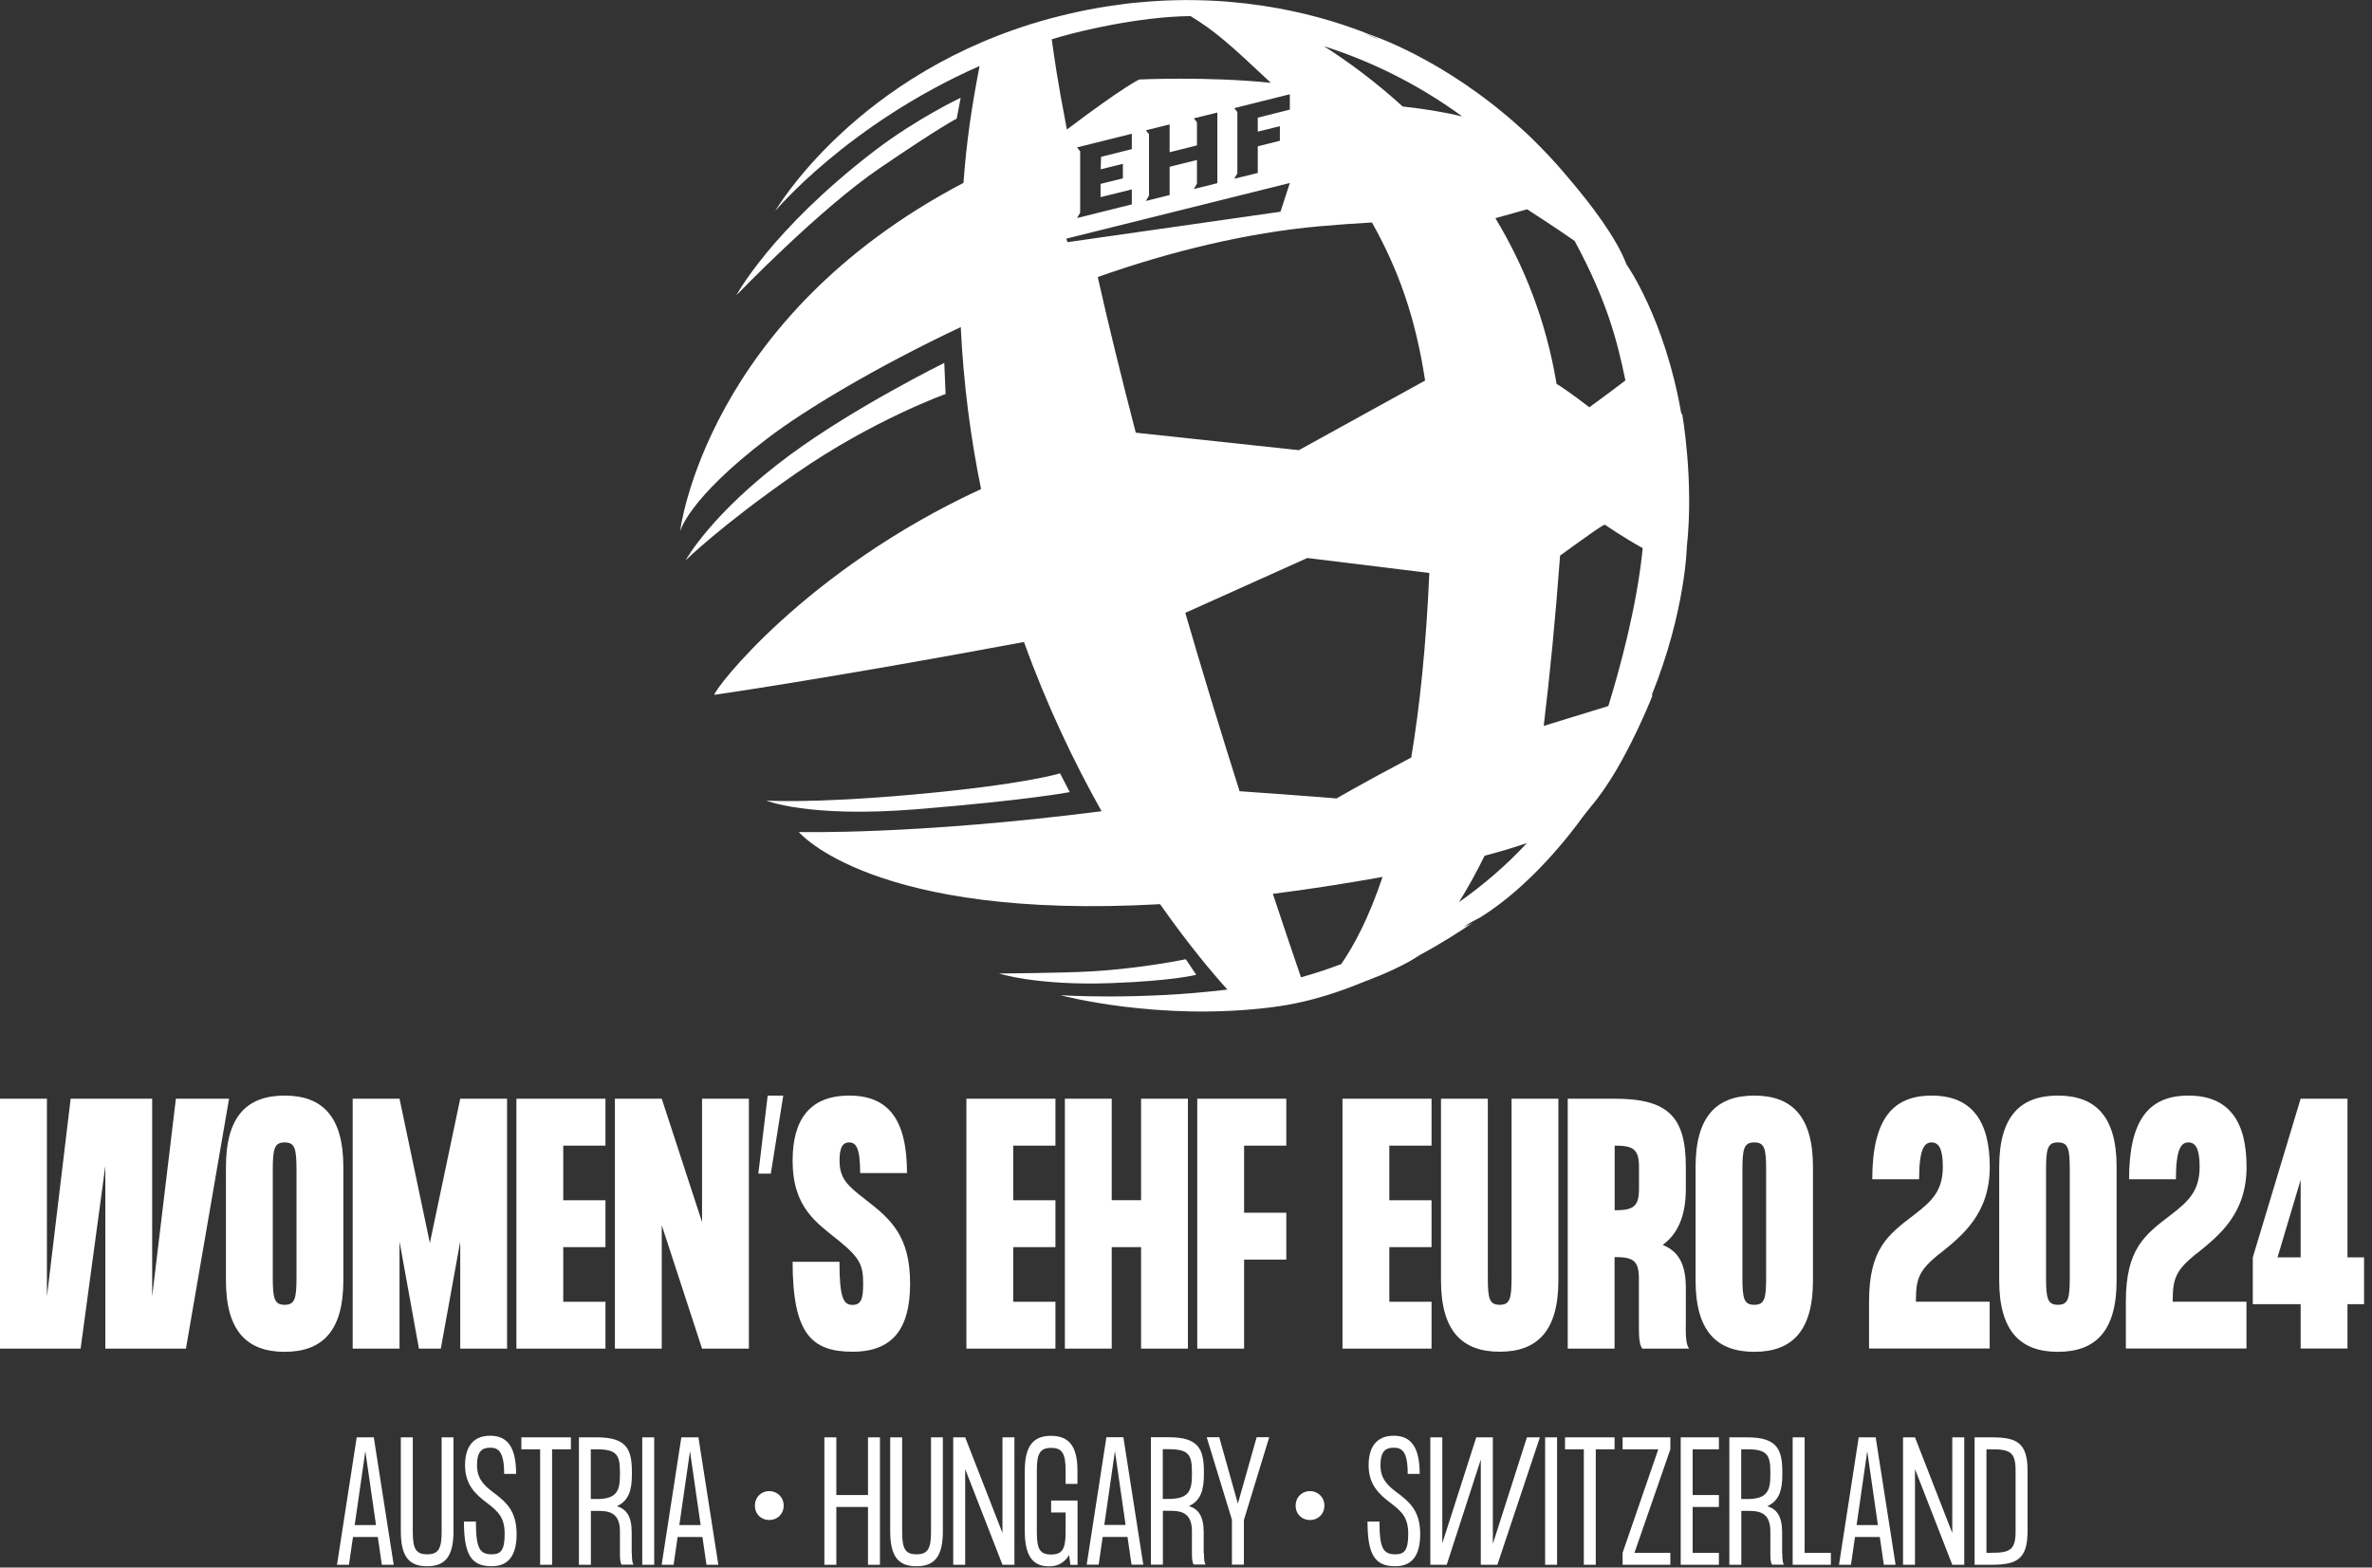 <svg width="236" height="156" viewBox="0 0 236 156" fill="none" xmlns="http://www.w3.org/2000/svg">
<rect x="0" y="0" width="236" height="156" fill="#333333" stroke="none"/>
<g clip-path="url(#clip0_10_970)">
<path d="M17.5 109.34L15.14 129.02V109.34H7.03L4.67 129.02V109.34H0V134.21H8.02L10.48 116.03V134.21H18.5L22.79 109.34H17.51H17.5ZM28.32 109.03C24.56 109.03 22.48 111.11 22.48 116.12V127.44C22.48 132.44 24.56 134.53 28.32 134.53C32.08 134.53 34.16 132.45 34.16 127.44V116.12C34.16 111.12 32.08 109.03 28.32 109.03ZM29.5 127.12C29.5 129.23 29.34 129.85 28.32 129.85C27.3 129.85 27.14 129.23 27.14 127.12V116.43C27.14 114.32 27.3 113.69 28.32 113.69C29.34 113.69 29.5 114.31 29.5 116.43V127.12ZM45.79 109.34L42.77 123.7L39.75 109.34H35.09V134.21H39.75V123.55L41.68 134.21H43.86L45.79 123.55V134.21H50.45V109.34H45.79ZM60.24 114V109.34H51.38V134.21H60.24V129.55H56.04V124.11H60.24V119.45H56.04V114.01H60.24V114ZM69.85 109.34V121.62L65.84 109.34H61.18V134.21H65.84V121.93L69.85 134.21H74.51V109.34H69.85ZM76.38 109.03L75.45 116.8H76.69L77.93 109.03H76.37H76.38ZM86.08 119.35C84.34 118.01 83.53 117.3 83.53 115.49C83.53 114.31 83.78 113.69 84.49 113.69C85.2 113.69 85.58 114.31 85.58 116.74H90.24C90.24 111.43 88.41 109.03 84.49 109.03C80.57 109.03 78.86 111.42 78.86 115.5C78.86 120.19 81.25 121.69 83.52 123.52C85.57 125.2 85.88 125.94 85.88 127.75C85.88 129.24 85.69 129.86 84.82 129.86C83.95 129.86 83.52 129.24 83.52 125.57H78.86C78.86 132.75 80.76 134.52 84.83 134.52C88.9 134.52 90.55 132.13 90.55 127.74C90.55 123.05 88.68 121.34 86.07 119.35H86.08ZM105.01 114V109.34H96.15V134.21H105.01V129.55H100.81V124.11H105.01V119.45H100.81V114.01H105.01V114ZM113.53 109.34V119.44H110.61V109.34H105.95V134.21H110.61V124.11H113.53V134.21H118.19V109.34H113.53ZM127.98 114V109.34H119.12V134.21H123.78V125.35H127.98V120.69H123.78V114.01H127.98V114ZM142.43 114V109.34H133.57V134.21H142.43V129.55H138.23V124.11H142.43V119.45H138.23V114.01H142.43V114ZM155.05 109.34H150.39V127.12C150.39 129.23 150.24 129.85 149.21 129.85C148.18 129.85 148.03 129.23 148.03 127.12V109.34H143.37V127.43C143.37 132.43 145.45 134.52 149.21 134.52C152.97 134.52 155.05 132.44 155.05 127.43V109.34ZM167.73 132V128.15C167.73 125.82 167.02 124.54 165.43 123.89C166.89 122.83 167.73 121.06 167.73 118.33V116.12C167.73 111.12 165.96 109.34 160.64 109.34H155.98V134.21H160.64V125.1C162.44 125.1 163.06 125.41 163.06 127.21V132C163.06 132.93 163.09 133.83 163.4 134.21H168.06C167.75 133.84 167.72 132.94 167.72 132H167.73ZM163.07 116.12V118.33C163.07 120.13 162.45 120.44 160.65 120.44V114.01C162.45 114.01 163.07 114.32 163.07 116.12ZM174.54 109.03C170.78 109.03 168.7 111.11 168.7 116.12V127.44C168.7 132.44 170.78 134.53 174.54 134.53C178.3 134.53 180.38 132.45 180.38 127.44V116.12C180.38 111.12 178.3 109.03 174.54 109.03ZM175.72 127.12C175.72 129.23 175.57 129.85 174.54 129.85C173.51 129.85 173.36 129.23 173.36 127.12V116.43C173.36 114.32 173.51 113.69 174.54 113.69C175.57 113.69 175.72 114.31 175.72 116.43V127.12ZM193 124.76C195.27 122.93 197.97 120.78 197.97 116.12C197.97 111.46 196.1 109.03 192.19 109.03C188.28 109.03 186.28 111.42 186.28 117.36H190.94C190.94 114.31 191.47 113.69 192.18 113.69C192.89 113.69 193.3 114.31 193.3 116.11C193.3 118.53 192.18 119.56 190.44 120.9C187.83 122.89 185.96 124.29 185.96 129.54V134.2H197.96V129.54H190.62C190.62 127.18 190.93 126.43 192.98 124.75L193 124.76ZM204.75 109.03C200.99 109.03 198.91 111.11 198.91 116.12V127.44C198.91 132.44 200.99 134.53 204.75 134.53C208.51 134.53 210.59 132.45 210.59 127.44V116.12C210.59 111.12 208.51 109.03 204.75 109.03ZM205.93 127.12C205.93 129.23 205.78 129.85 204.75 129.85C203.72 129.85 203.57 129.23 203.57 127.12V116.43C203.57 114.32 203.72 113.69 204.75 113.69C205.78 113.69 205.93 114.31 205.93 116.43V127.12ZM218.55 124.76C220.82 122.93 223.52 120.78 223.52 116.12C223.52 111.46 221.66 109.03 217.74 109.03C213.82 109.03 211.83 111.42 211.83 117.36H216.49C216.49 114.31 217.02 113.69 217.73 113.69C218.44 113.69 218.85 114.31 218.85 116.11C218.85 118.53 217.73 119.56 215.99 120.9C213.38 122.89 211.51 124.29 211.51 129.54V134.2H223.51V129.54H216.17C216.17 127.18 216.48 126.43 218.53 124.75L218.55 124.76ZM235.21 125.13H233.56V109.34H228.9L224.14 125.13V129.79H228.9V134.2H233.56V129.79H235.21V125.13ZM226.6 125.13L228.9 117.42V125.13H226.6Z" fill="white"/>
<path d="M95.19 11.8L95.58 9.73C95.58 9.73 91.21 11.79 86.98 15.03C76.7 22.92 73.27 29.38 73.27 29.38C73.27 29.38 81.48 20.84 87.56 16.71C93.64 12.57 95.19 11.8 95.19 11.8Z" fill="white"/>
<path d="M93.96 36.11C93.96 36.11 85.04 40.51 78.57 45.29C70.74 51.09 68.22 55.76 68.22 55.76C68.22 55.76 71.67 52.34 79.21 47.1C86.84 41.8 94.08 39.21 94.08 39.21L93.95 36.11H93.96Z" fill="white"/>
<path d="M167.37 41.21C167.37 41.21 167.34 41.19 167.28 41.17C165.64 31.67 161.82 26.3 161.82 26.3C160.82 23.64 158.22 20.26 156.27 17.97C155.33 16.83 154.37 15.76 153.41 14.78C152.97 14.32 152.26 13.6 151.29 12.73C143.63 5.78 136.3 3.45 136.3 3.45C132.01 1.71 123.73 -0.78 113.2 0.25C112.69 0.29 112.22 0.34 111.82 0.4C110.65 0.55 109.46 0.73 108.24 0.97C106.91 1.23 105.62 1.54 104.38 1.87C85.17 7.12 77.13 21 77.13 21C77.13 21 84.34 12.36 97.46 6.57C96.62 10.97 96.17 14.05 95.86 18.2C70.16 31.68 67.66 52.9 67.66 52.9C67.66 52.9 68.39 49.7 76.35 43.63C79.92 40.9 86.97 36.62 95.59 32.55C95.86 38.23 96.58 43.61 97.61 48.67C80.11 56.75 71.06 68.59 71.07 69.15C71.07 69.15 82.31 67.54 101.88 63.89C104.19 70.29 106.9 75.93 109.6 80.73C91.07 83.11 79.48 82.8 79.48 82.8C79.48 82.8 86.77 91.6 115.42 89.98C118.31 94.1 120.76 96.98 122.12 98.48C113.23 99.56 105.51 99.04 105.51 99.04C105.51 99.04 115.33 101.69 126.66 100.22C127.62 100.1 128.58 99.93 129.53 99.71C129.53 99.71 129.57 99.71 129.59 99.7C131.75 99.2 133.87 98.47 135.85 97.65C137.83 96.9 139.85 96 141.23 95.06C143.65 93.75 145.52 92.52 146.51 91.84C146.29 91.96 146.01 92.09 145.66 92.25C145.84 92.12 146.03 92 146.2 91.87L147.29 91.29C152.3 88.17 156.25 83 157.47 81.3C157.77 80.93 158.05 80.58 158.3 80.25C159.18 79.22 160.03 77.96 160.8 76.66C160.81 76.64 160.82 76.62 160.82 76.62C162.93 73.03 164.43 69.17 164.43 69.17C164.43 69.17 164.4 69.17 164.33 69.19C167.7 60.86 167.83 54.42 167.83 54.42C168.55 47.83 167.37 41.21 167.37 41.21ZM136.89 3.76C136.98 3.81 137.08 3.86 137.17 3.91C136.73 3.73 136.29 3.55 135.84 3.38C136.22 3.51 136.57 3.63 136.89 3.76ZM145.49 11.59C143.55 11.12 141.52 10.81 139.56 10.6C136.84 8.12 134.13 6.13 131.73 4.6C136.19 6.02 140.88 8.23 145.49 11.59ZM127.34 12.56V14.01L125.14 14.56V17.21L122.8 17.79L123.11 17.25V11.15L122.8 10.76L128.33 9.38V10.91L125.14 11.71V13.1L127.34 12.56ZM106.37 3.42C107.05 3.24 113.06 1.66 118.45 1.6C120.89 3.1 122.25 4.3 126.44 8.24C120.11 7.59 113.35 7.91 113.35 7.91C113.35 7.91 111.88 8.56 106.15 12.89C105.15 7.7 104.94 5.98 104.64 3.91C105.21 3.74 105.78 3.57 106.37 3.42ZM126.19 8.26C126.12 8.26 126.14 8.26 126.19 8.26V8.26ZM126.28 8.26C126.28 8.26 126.32 8.26 126.34 8.26C126.32 8.26 126.3 8.26 126.28 8.26ZM126.35 8.26C126.35 8.26 126.41 8.26 126.42 8.26C126.39 8.26 126.37 8.26 126.35 8.26ZM116.37 16.6V19.41L114.01 20L114.32 19.46V13.35L114.01 12.97L116.37 12.38V15.15L119.09 14.47V12.17L118.78 11.78L121.12 11.2V18.23L118.78 18.81L119.09 18.27V15.92L116.37 16.6ZM111.72 16.3V17.75L109.5 18.3V19.62L111.72 19.07L112.61 18.85V20.34L107.16 21.7L107.47 21.16V15.06L107.16 14.67L112.61 13.31V14.84L112.17 14.95L109.55 15.61L109.51 16.85L111.73 16.3H111.72ZM106.09 23.75L128.33 18.21L127.4 21.07L106.21 24.1L106.09 23.74V23.75ZM113 43.05C111.44 37.04 110.28 32.28 109.22 27.57C116.42 25.02 124.1 23.16 131.26 22.52C133.15 22.35 134.89 22.23 136.5 22.14C139.05 26.68 140.81 31.43 141.79 37.87L129.23 44.8L113 43.06V43.05ZM133.43 95.95C131.71 96.6 130.32 97.01 129.44 97.26C128.47 94.43 127.54 91.66 126.64 88.95C130.08 88.52 133.71 87.96 137.56 87.27C136.19 91.33 134.73 94.09 133.43 95.96V95.95ZM140.42 75.38C135.18 78.15 132.98 79.46 132.98 79.46C132.98 79.46 132.2 79.37 123.33 78.74C121.34 72.45 119.54 66.53 117.93 60.99L130.07 55.53L142.21 57.02C141.89 64.3 141.25 70.36 140.41 75.39L140.42 75.38ZM145.16 89.78C145.96 88.49 146.83 86.95 147.71 85.16C149.1 84.8 150.55 84.37 151.92 83.9C149.78 86.21 147.47 88.15 145.16 89.78ZM148.76 21.72C150.98 21.09 151.94 20.83 151.94 20.83C151.94 20.83 154.63 22.55 156.67 23.98C159.83 29.85 160.86 33.7 161.72 37.86C160.25 38.99 158.13 40.53 158.13 40.53C158.13 40.53 156.16 38.99 154.87 38.2C153.8 31.79 151.58 26.33 148.78 21.71L148.76 21.72ZM160.03 70.26L153.59 72.24C154.23 66.92 154.73 61.8 155.22 55.29C157.48 53.66 159.69 52.04 159.7 52.23C159.7 52.23 161.49 53.47 163.44 54.55C162.88 60.28 161.17 66.54 160.02 70.26H160.03Z" fill="white"/>
<path d="M106.44 78.84L105.47 76.96C105.47 76.96 101.91 78.09 90.66 79.09C80.65 79.98 76.24 79.67 76.24 79.67C76.24 79.67 80.4 81.4 91.11 80.54C102.23 79.64 106.43 78.83 106.43 78.83L106.44 78.84Z" fill="white"/>
<path d="M119.02 97.01C119.02 97.01 116.69 97.62 110.48 97.84C103.16 98.1 99.39 96.88 99.39 96.88C99.39 96.88 105.54 96.84 108.57 96.67C113.61 96.38 117.98 95.46 117.98 95.46L119.02 97.01Z" fill="white"/>
<path d="M37.98 155.72H39.17L37.19 143.04H35.49L33.53 155.72H34.72L35.12 152.96H37.59L37.99 155.72H37.98ZM35.29 151.77L36.35 144.42L37.41 151.77H35.29ZM45.13 143.04H43.94V152.45C43.94 154.13 43.62 154.68 42.5 154.68C41.38 154.68 41.07 154.13 41.07 152.45V143.04H39.88V152.37C39.88 154.92 40.7 155.87 42.49 155.87C44.28 155.87 45.12 154.92 45.12 152.37V143.04H45.13ZM49.04 148.49C48.07 147.75 47.46 147.1 47.46 145.81C47.46 144.46 47.94 144.07 48.77 144.07C49.6 144.07 50.16 144.47 50.16 146.68H51.35C51.35 144.07 50.53 142.88 48.77 142.88C47.01 142.88 46.27 144.07 46.27 145.81C46.27 147.73 47.27 148.66 48.39 149.52C49.63 150.46 50.21 151.04 50.21 152.67C50.21 154.3 49.81 154.68 48.93 154.68C47.74 154.68 47.35 154.13 47.35 151.42H46.16C46.16 154.73 46.89 155.87 48.93 155.87C50.67 155.87 51.4 154.68 51.4 152.67C51.4 150.4 50.4 149.5 49.04 148.49ZM56.8 143.04H51.87V144.23H53.74V155.72H54.93V144.23H56.8V143.04ZM62.85 154.59V152.5C62.85 150.9 62.33 150.19 61.38 149.89C62.54 149.37 62.87 148.3 62.87 146.78V146.49C62.87 144.18 62.32 143.04 59.37 143.04H57.6V155.72H58.79V150.36H59.38C60.41 150.36 61.68 150.39 61.68 152.39V154.59C61.68 155.06 61.7 155.52 61.85 155.71H63.04C62.88 155.52 62.87 155.06 62.87 154.59H62.85ZM58.78 149.17V144.23H59.37C61.37 144.23 61.68 144.8 61.68 146.5V146.79C61.68 148.37 61.36 149.18 59.37 149.18H58.78V149.17ZM63.9 143.04V155.72H65.09V143.04H63.9ZM70.28 155.72H71.47L69.49 143.04H67.79L65.83 155.72H67.02L67.42 152.96H69.89L70.29 155.72H70.28ZM67.59 151.77L68.65 144.42L69.71 151.77H67.59ZM76.54 151.27C77.32 151.27 77.97 150.69 77.97 149.84C77.97 148.99 77.32 148.39 76.54 148.39C75.76 148.39 75.11 148.97 75.11 149.84C75.11 150.71 75.76 151.27 76.54 151.27ZM86.36 143.04V148.78H83.21V143.04H82.02V155.72H83.21V149.97H86.36V155.72H87.55V143.04H86.36ZM93.82 143.04H92.63V152.45C92.63 154.13 92.31 154.68 91.19 154.68C90.07 154.68 89.76 154.13 89.76 152.45V143.04H88.57V152.37C88.57 154.92 89.39 155.87 91.18 155.87C92.97 155.87 93.81 154.92 93.81 152.37V143.04H93.82ZM99.74 143.04V152.56L96.03 143.04H94.84V155.72H96.03V146.2L99.74 155.72H100.93V143.04H99.74ZM107.2 147.65V146.37C107.2 143.95 106.38 142.89 104.57 142.89C102.76 142.89 101.96 143.95 101.96 146.37V152.38C101.96 154.82 102.74 155.88 104.37 155.88C105.32 155.88 105.94 155.45 106.37 154.76L106.5 155.73H107.21V149.33H104.58V150.52H106.02V152.47C106.02 154.15 105.7 154.7 104.58 154.7C103.46 154.7 103.16 154.15 103.16 152.47V146.31C103.16 144.65 103.48 144.09 104.58 144.09C105.68 144.09 106.02 144.64 106.02 146.31V147.67H107.21L107.2 147.65ZM112.56 155.71H113.75L111.77 143.03H110.08L108.12 155.71H109.31L109.71 152.95H112.18L112.58 155.71H112.56ZM109.87 151.76L110.93 144.41L111.99 151.76H109.87ZM119.76 154.58V152.49C119.76 150.89 119.24 150.18 118.29 149.88C119.45 149.36 119.78 148.29 119.78 146.77V146.48C119.78 144.17 119.23 143.03 116.28 143.03H114.51V155.71H115.7V150.35H116.29C117.32 150.35 118.59 150.38 118.59 152.38V154.58C118.59 155.05 118.61 155.51 118.77 155.7H119.96C119.8 155.51 119.79 155.05 119.79 154.58H119.76ZM115.69 149.16V144.22H116.28C118.28 144.22 118.59 144.79 118.59 146.49V146.78C118.59 148.36 118.27 149.17 116.28 149.17H115.69V149.16ZM122.57 151.27V155.71H123.76V151.27L126.28 143.03H125.03L123.16 149.64L121.31 143.03H120.06L122.58 151.27H122.57ZM130.34 151.27C131.12 151.27 131.77 150.69 131.77 149.84C131.77 148.99 131.12 148.39 130.34 148.39C129.56 148.39 128.91 148.97 128.91 149.84C128.91 150.71 129.56 151.27 130.34 151.27ZM138.93 148.49C137.96 147.75 137.35 147.1 137.35 145.81C137.35 144.46 137.83 144.07 138.67 144.07C139.51 144.07 140.06 144.47 140.06 146.68H141.25C141.25 144.07 140.43 142.88 138.67 142.88C136.91 142.88 136.17 144.07 136.17 145.81C136.17 147.73 137.17 148.66 138.29 149.52C139.53 150.46 140.11 151.04 140.11 152.67C140.11 154.3 139.71 154.68 138.83 154.68C137.64 154.68 137.25 154.13 137.25 151.42H136.06C136.06 154.73 136.79 155.87 138.83 155.87C140.57 155.87 141.3 154.68 141.3 152.67C141.3 150.4 140.3 149.5 138.94 148.49H138.93ZM151.92 143.04L148.53 153.64V143.04H146.88L143.5 153.59V143.04H142.31V155.72H143.94L147.33 145.25V155.72H148.98L153.21 143.04H151.91H151.92ZM153.73 143.04V155.72H154.92V143.04H153.73ZM160.64 143.04H155.71V144.23H157.58V155.72H158.77V144.23H160.64V143.04ZM166.19 143.04H161.44V144.23H164.99L161.44 154.53V155.72H166.19V154.53H162.62L166.19 144.23V143.04ZM171.02 144.23V143.04H167.22V155.72H171.02V154.53H168.41V149.97H171.02V148.78H168.41V144.23H171.02ZM177.31 154.59V152.5C177.31 150.9 176.79 150.19 175.84 149.89C177 149.37 177.33 148.3 177.33 146.78V146.49C177.33 144.18 176.77 143.04 173.83 143.04H172.06V155.72H173.25V150.36H173.84C174.87 150.36 176.14 150.39 176.14 152.39V154.59C176.14 155.06 176.16 155.52 176.31 155.71H177.5C177.34 155.52 177.33 155.06 177.33 154.59H177.31ZM173.24 149.17V144.23H173.83C175.83 144.23 176.14 144.8 176.14 146.5V146.79C176.14 148.37 175.82 149.18 173.83 149.18H173.24V149.17ZM179.55 154.53V143.04H178.36V155.72H182.16V154.53H179.55ZM187.41 155.72H188.6L186.62 143.04H184.93L182.97 155.72H184.16L184.56 152.96H187.03L187.43 155.72H187.41ZM184.72 151.77L185.78 144.42L186.84 151.77H184.72ZM194.24 143.04V152.56L190.53 143.04H189.34V155.72H190.53V146.2L194.24 155.72H195.43V143.04H194.24ZM198.12 143.04H196.46V155.72H198.12C200.59 155.72 201.73 155.24 201.73 152.38V146.37C201.73 143.5 200.59 143.04 198.12 143.04ZM198.12 154.53H197.64V144.23H198.12C199.99 144.23 200.54 144.5 200.54 146.37V152.38C200.54 154.25 199.99 154.53 198.12 154.53Z" fill="white"/>
</g>
<defs>
<clipPath id="clip0_10_970">
<rect width="235.22" height="155.88" fill="white"/>
</clipPath>
</defs>
</svg>
